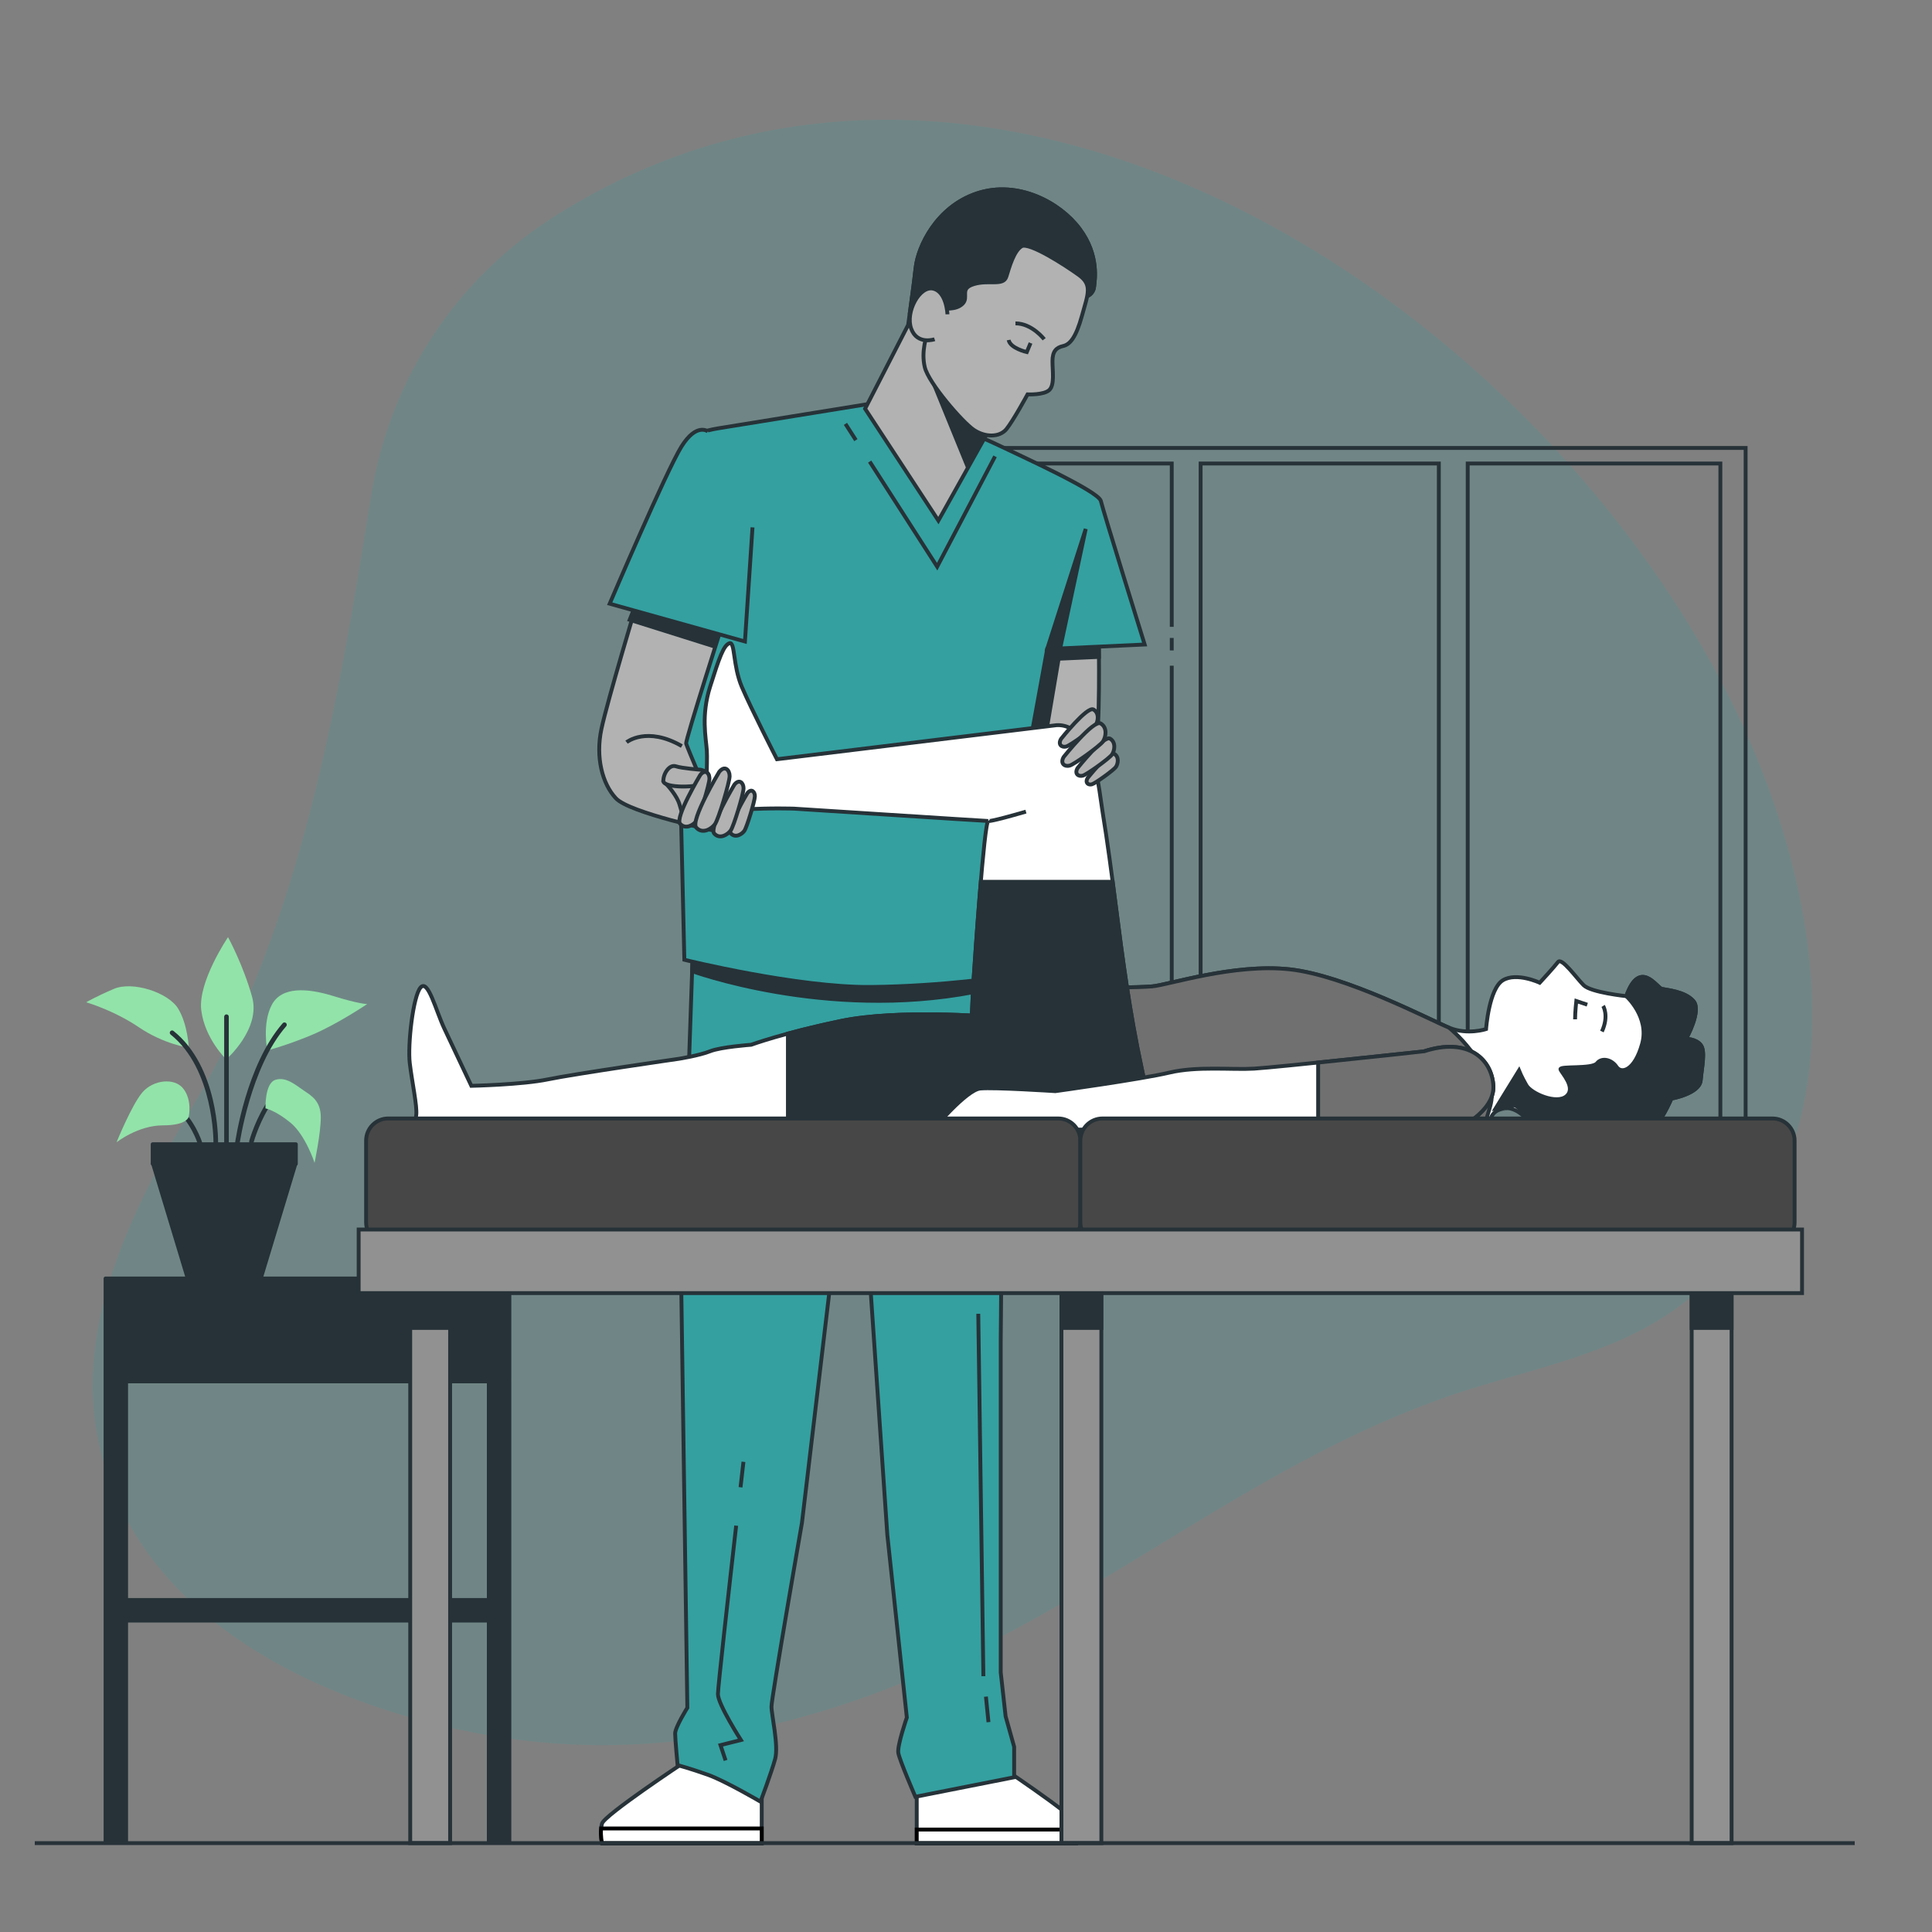 <?xml version="1.0" encoding="utf-8"?>
<!-- Generator: Adobe Illustrator 16.0.0, SVG Export Plug-In . SVG Version: 6.00 Build 0)  -->
<!DOCTYPE svg PUBLIC "-//W3C//DTD SVG 1.1//EN" "http://www.w3.org/Graphics/SVG/1.1/DTD/svg11.dtd">
<svg version="1.1" xmlns="http://www.w3.org/2000/svg" xmlns:xlink="http://www.w3.org/1999/xlink" x="0px" y="0px" width="500px"
	 height="500px" viewBox="0 0 500 500" enable-background="new 0 0 500 500" xml:space="preserve">
<rect x="0" y="0" width="500" height="500" fill="#808080" stroke="none"/>
<g id="Background_Simple">
	<g opacity="0.2">
		<path fill="#34A0A0" d="M451.913,189.725c-1.364-3.058-2.783-6.055-4.248-8.982C394.832,75.159,254.569-13.936,144.011,55.681
			c-25.604,16.122-43.112,41.966-48.042,73.048c-8.341,52.598-17.943,110.018-45.158,155.99
			c-14.837,25.063-31.143,55.332-25.759,86.026c8.54,48.687,60.003,71.127,101.408,78.362c44.086,7.705,87.547-2.796,127.396-22.832
			c41.823-21.029,77.45-50.109,122.082-65.312c20.789-7.081,44.329-10.625,61.83-25.444
			C480.886,299.004,473.063,237.143,451.913,189.725z"/>
	</g>
</g>
<g id="Dresser">
	<g>
		<polyline fill="none" stroke="#263238" stroke-miterlimit="10" points="248.154,115.931 451.766,115.931 451.766,301.842 
			235.993,301.842 235.993,115.931 242.048,115.931 		"/>
		<g>
			<rect x="379.842" y="119.955" fill="none" stroke="#263238" stroke-miterlimit="10" width="65.386" height="177.863"/>
			<rect x="310.72" y="119.955" fill="none" stroke="#263238" stroke-miterlimit="10" width="61.648" height="177.863"/>
			<line fill="none" stroke="#263238" stroke-miterlimit="10" x1="303.247" y1="168.331" x2="303.247" y2="165.099"/>
			<polyline fill="none" stroke="#263238" stroke-miterlimit="10" points="303.247,162.226 303.247,119.955 242.531,119.955 
				242.531,297.817 303.247,297.817 303.247,172.281 			"/>
		</g>
	</g>
</g>
<g id="Plants">
	<g>
		<path fill="#92E3A9" d="M48.857,271.159c0,0-0.231-6.001-2.77-10.157c-2.54-4.154-11.773-7.156-16.621-5.078
			c-4.848,2.078-7.156,3.463-7.156,3.463s7.156,2.077,13.62,6.464C42.393,270.236,48.857,271.159,48.857,271.159z"/>
		<path fill="#92E3A9" d="M58.552,274.16c0,0-5.54-5.309-6.463-12.696c-0.923-7.387,6.925-18.929,6.925-18.929
			s3.924,7.156,6.233,15.467C67.555,266.313,58.552,274.16,58.552,274.16z"/>
		<path fill="#92E3A9" d="M69.171,271.853c0,0-1.385-6.926,1.154-11.773c2.539-4.848,9.233-4.386,15.928-2.309
			c6.694,2.078,8.772,2.078,8.772,2.078s-7.849,5.31-14.543,8.079C73.788,270.698,69.171,271.853,69.171,271.853z"/>
		<g>
			<path fill="#263238" d="M58.614,296.728c-0.33,0-0.597-0.267-0.597-0.597v-33.01c0-0.33,0.267-0.598,0.597-0.598
				c0.33,0,0.597,0.268,0.597,0.598v33.01C59.21,296.461,58.943,296.728,58.614,296.728z"/>
		</g>
		<g>
			<path fill="#263238" d="M61.385,296.728c-0.028,0-0.055-0.002-0.083-0.006c-0.326-0.045-0.555-0.346-0.509-0.673
				c0.114-0.827,2.903-20.384,12.375-31.243c0.216-0.249,0.595-0.273,0.843-0.058c0.248,0.217,0.274,0.594,0.057,0.843
				c-9.236,10.588-12.065,30.423-12.093,30.622C61.934,296.512,61.678,296.728,61.385,296.728z"/>
		</g>
		<g>
			<path fill="#263238" d="M55.844,296.266c-0.002,0-0.005,0-0.007,0c-0.33-0.004-0.593-0.274-0.59-0.604
				c0.002-0.188,0.089-18.979-11.088-27.92c-0.258-0.207-0.298-0.582-0.093-0.84c0.208-0.256,0.582-0.298,0.839-0.093
				c11.636,9.309,11.545,28.072,11.536,28.867C56.437,296.004,56.17,296.266,55.844,296.266z"/>
		</g>
		<g>
			<path fill="#263238" d="M65.077,296.035c-0.051,0-0.104-0.006-0.155-0.021c-0.318-0.085-0.507-0.413-0.421-0.731
				c0.066-0.249,1.687-6.167,5.402-11.275c0.194-0.268,0.568-0.325,0.834-0.132c0.267,0.193,0.325,0.567,0.131,0.833
				c-3.587,4.933-5.2,10.825-5.216,10.885C65.582,295.859,65.34,296.035,65.077,296.035z"/>
			<path fill="#92E3A9" d="M68.709,286.856c0,0-0.231-6.463,2.54-7.387c2.77-0.923,5.31,1.386,7.387,2.771
				c2.078,1.385,4.386,2.77,4.386,6.925s-1.616,11.773-1.616,11.773s-2.308-7.156-6.232-10.389
				C71.249,287.318,68.709,286.856,68.709,286.856z"/>
		</g>
		<g>
			<path fill="#263238" d="M51.688,296.266c-0.253,0-0.487-0.161-0.569-0.414c-0.018-0.057-1.848-5.643-6.033-8.947
				c-0.259-0.204-0.303-0.58-0.099-0.838c0.205-0.258,0.581-0.303,0.838-0.099c4.478,3.534,6.354,9.277,6.432,9.52
				c0.101,0.313-0.073,0.649-0.387,0.75C51.809,296.257,51.748,296.266,51.688,296.266z"/>
			<path fill="#92E3A9" d="M48.857,288.935c0,0,0.923-4.155-1.385-7.156s-7.849-2.309-10.619,0.923
				c-2.77,3.232-6.694,12.928-6.694,12.928s5.54-4.386,12.003-4.386C48.626,291.243,48.857,288.935,48.857,288.935z"/>
		</g>
		<polygon fill="#263238" stroke="#263238" stroke-linecap="round" stroke-linejoin="round" stroke-miterlimit="10" points="
			67.251,331.652 48.828,331.652 39.616,301.182 76.463,301.182 		"/>
		
			<rect x="39.513" y="296.129" fill="#263238" stroke="#263238" stroke-linecap="round" stroke-linejoin="round" stroke-miterlimit="10" width="37.054" height="5.053"/>
	</g>
	<path fill="#263238" stroke="#263238" stroke-linecap="round" stroke-linejoin="round" stroke-miterlimit="10" d="M27.313,330.868
		v145.786h5.326v-57.25h93.862v57.25h5.326V330.868H27.313z M32.639,414.079v-56.584h93.862v56.584H32.639z"/>
</g>
<g id="Picture_1_">
</g>
<g id="Characters">
	<g>
		<g>
			<path fill="#B2B2B2" stroke="#263238" stroke-miterlimit="10" d="M284.352,164.846c0,0,0.443,26.362-0.886,27.248
				s-6.867,7.753-13.956,3.102c-7.09-4.652-3.102-17.058-2.88-23.482c0.221-6.424,8.418-8.64,10.19-9.083
				C278.592,162.187,284.352,164.846,284.352,164.846z"/>
			<path fill="#263238" stroke="#263238" stroke-miterlimit="10" d="M284.352,164.846c0,0-5.76-2.659-7.531-2.215
				c-1.772,0.443-9.97,2.658-10.19,9.083c-0.17,4.913-2.536,13.32-0.473,19.087l4.533-0.925l3.282-19.396l10.436-0.474
				C284.388,166.958,284.352,164.846,284.352,164.846z"/>
		</g>
		<g>
			<g>
				<path fill="#FFFFFF" stroke="#263238" stroke-miterlimit="10" d="M176.937,456.172c0,0-20.513,13.569-21.144,15.779
					c-0.631,2.209,0,5.049,0,5.049h41.341v-12.308C197.134,464.692,183.249,456.487,176.937,456.172z"/>
				<path fill="#FFFFFF" stroke="#263238" stroke-miterlimit="10" d="M257.445,456.172c0,0,20.514,13.569,21.145,15.779
					c0.631,2.209,0,5.049,0,5.049h-41.341v-12.308C237.249,464.692,251.134,456.487,257.445,456.172z"/>
				<g>
					<path fill="#34A0A0" stroke="#263238" stroke-miterlimit="10" d="M179.777,232.332l-3.472,100.671l1.578,108.967
						c0,0-3.156,5.05-3.156,6.628s0.631,8.205,0.631,8.205s3.471,0.946,7.89,2.524c4.418,1.578,13.57,6.943,13.57,6.943
						s2.84-7.574,3.787-11.046s-0.947-11.361-0.947-13.57s7.89-47.581,7.89-47.581l13.886-116.929l8.205,120.085l5.049,47.266
						c0,0-2.524,7.258-2.209,9.151s4.418,11.361,4.418,11.361l25.563-5.049v-7.89l-2.209-7.89l-1.263-11.361v-85.614l0.632-74.478
						l-0.632-33.768L179.777,232.332z"/>
					<path fill="#263238" stroke="#263238" stroke-miterlimit="10" d="M179.777,232.332l-0.656,19.005
						c4.253,1.495,41.364,13.828,80.169,3.778l-0.303-16.157L179.777,232.332z"/>
					<line fill="none" stroke="#263238" stroke-miterlimit="10" x1="254.497" y1="433.802" x2="253.176" y2="340.004"/>
					<line fill="none" stroke="#263238" stroke-miterlimit="10" x1="255.157" y1="439.086" x2="255.817" y2="445.691"/>
					<path fill="none" stroke="#263238" stroke-miterlimit="10" d="M190.52,394.841c-1.953,17.197-4.72,41.875-4.72,43.585
						c0,2.642,5.945,11.89,5.945,11.89l-5.284,1.321l1.321,3.963"/>
					<path fill="none" stroke="#263238" stroke-miterlimit="10" d="M192.405,378.316c0,0-0.293,2.547-0.755,6.594"/>
				</g>
				<path fill="#FFFFFF" stroke="#000000" stroke-miterlimit="10" d="M155.562,473.213c-0.188,1.896,0.231,3.787,0.231,3.787h41.341
					v-3.787H155.562z"/>
				<path fill="#FFFFFF" stroke="#000000" stroke-miterlimit="10" d="M237.249,477h41.341c0,0,0.378-1.712,0.253-3.511h-41.594V477z
					"/>
			</g>
			<g>
				<path fill="#34A0A0" stroke="#263238" stroke-miterlimit="10" d="M226.817,104.221c0,0-37.545,6.062-41.065,6.649
					c-3.52,0.586-5.671,1.564-6.257,1.956s-4.302,66.682-4.106,67.66c0.195,0.978,1.722,67.9,1.722,67.9s29.333,7.235,48.301,7.04
					s35.003-2.737,35.003-2.737l6.101-60.079l4.497-24.639l25.227-1.173c0,0-10.756-34.612-11.342-37.154
					c-0.587-2.542-20.924-11.733-26.595-14.47c-5.671-2.738-20.142-8.409-20.142-8.409L226.817,104.221z"/>
				<g>
					<polyline fill="none" stroke="#263238" stroke-miterlimit="10" points="225.07,119.458 242.538,146.654 257.519,118.105 					
						"/>
					<line fill="none" stroke="#263238" stroke-miterlimit="10" x1="218.799" y1="109.696" x2="221.502" y2="113.905"/>
				</g>
				<polygon fill="#263238" stroke="#263238" stroke-miterlimit="10" points="271.011,167.97 280.984,136.877 274.335,167.97 				
					"/>
			</g>
		</g>
		<g>
			<path fill="#B2B2B2" stroke="#263238" stroke-miterlimit="10" d="M281.375,76.648c0,0,1.564-0.586,1.76-2.347
				c0.196-1.76,1.369-8.213-3.715-15.057c-5.085-6.844-16.035-12.71-26.595-9.191c-10.56,3.52-15.253,13.884-15.84,19.164
				c-0.586,5.28-1.955,14.862-1.955,14.862l-11.146,21.706l18.968,28.941l12.906-23.075c0,0-5.866-8.604-8.017-16.23
				c-2.151-7.626,4.107-12.32,10.951-16.817c6.845-4.498,12.516-5.084,14.861-4.106C275.899,75.475,281.375,76.648,281.375,76.648z"
				/>
			<polygon fill="#263238" stroke="#263238" stroke-miterlimit="10" points="240.748,97.08 250.363,120.639 256.373,110.542 			"/>
			<path fill="#263238" stroke="#263238" stroke-miterlimit="10" d="M258.691,78.604c6.845-4.498,12.516-5.084,14.862-4.106
				c2.346,0.978,7.821,2.151,7.821,2.151s1.564-0.586,1.76-2.347c0.196-1.76,1.369-8.213-3.715-15.057
				c-5.085-6.844-16.035-12.711-26.595-9.191s-15.253,13.884-15.84,19.164c-0.375,3.375-1.068,8.497-1.521,11.761l14.155,5.165
				C251.763,83.325,255.143,80.936,258.691,78.604z"/>
			<path fill="#B2B2B2" stroke="#263238" stroke-miterlimit="10" d="M244.025,79.777c0,0,3.324,0.586,5.084-1.173
				c1.76-1.76-0.978-3.911,2.934-5.084s7.626,0.587,8.408-1.956c0.782-2.542,1.956-6.648,3.911-7.822
				c1.956-1.173,11.342,4.889,14.862,7.431c3.52,2.542,2.346,4.889,0.782,10.56c-1.564,5.671-3.129,7.431-4.89,7.822
				c-1.76,0.391-2.737,1.369-2.737,3.911s0.587,6.062-0.782,7.431c-1.369,1.369-5.671,1.173-5.671,1.173s-3.716,6.844-5.476,8.995
				c-1.76,2.151-5.475,2.151-8.408,0.196s-11.733-12.124-12.711-16.23c-0.978-4.106,0.391-8.018,1.173-10.364
				S244.025,79.777,244.025,79.777z"/>
			<path fill="#B2B2B2" stroke="#263238" stroke-miterlimit="10" d="M245.199,81.342c0,0-0.196-5.867-3.715-6.649
				c-3.52-0.782-7.235,6.062-5.671,10.364c1.564,4.302,6.062,2.738,6.062,2.738"/>
			<path fill="none" stroke="#263238" stroke-miterlimit="10" d="M266.709,88.772l-0.978,2.347c0,0-4.302-0.978-4.693-3.129"/>
			<path fill="none" stroke="#263238" stroke-miterlimit="10" d="M270.229,87.795c0,0-3.129-4.106-7.431-4.106"/>
		</g>
		<g>
			<path fill="#B2B2B2" stroke="#263238" stroke-miterlimit="10" d="M165.169,154.876c0,0-7.976,26.486-9.526,33.796
				c-1.551,7.311,0.222,14.178,3.766,17.944c3.544,3.766,25.719,8.437,25.719,8.437l-0.908-6.665c0,0-6.424-15.064-6.646-15.95
				c-0.221-0.886,9.97-32.688,9.97-32.688L165.169,154.876z"/>
			<path fill="#263238" stroke="#263238" stroke-miterlimit="10" d="M162.956,160.405l21.546,6.778
				c1.681-4.141,3.042-7.433,3.042-7.433l-22.375-4.874C165.169,154.876,164.23,157.153,162.956,160.405z"/>
			<path fill="none" stroke="#263238" stroke-miterlimit="10" d="M162.157,192.083c0,0,5.239-4.231,14.306,1.007"/>
		</g>
		<path fill="#34A0A0" stroke="#263238" stroke-miterlimit="10" d="M183.209,111.652c0,0-2.933-2.347-6.844,3.911
			c-3.911,6.257-18.577,40.674-18.577,40.674l35.003,9.777l1.956-29.528"/>
		<g>
			<g>
				<path fill="#FFFFFF" stroke="#263238" stroke-miterlimit="10" d="M256.198,263.114c0,0-23.767-1.957-38.586,1.118
					c-14.82,3.076-23.208,6.152-23.208,6.152s-7.83,0.559-10.625,1.678c-2.796,1.118-8.109,1.957-8.109,1.957
					s-27.123,3.914-33.833,5.313s-19.853,1.678-19.853,1.678s-4.753-10.066-6.991-14.819c-2.237-4.754-4.194-12.862-6.151-10.626
					c-1.958,2.237-3.355,14.82-2.796,19.573c0.56,4.754,1.958,11.185,1.678,13.422c-0.279,2.236-0.839,4.753,0,5.592
					s4.753,1.398,5.592,1.398s171.684,0,171.684,0S267.104,263.953,256.198,263.114z"/>
				<path fill="#263238" stroke="#263238" stroke-miterlimit="10" d="M203.911,267.489v28.061c41.279,0,81.088,0,81.088,0
					s-17.896-31.597-28.801-32.436c0,0-23.767-1.957-38.586,1.118C212.129,265.371,207.534,266.508,203.911,267.489z"/>
			</g>
			<g>
				<g>
					<path fill="#FFFFFF" stroke="#263238" stroke-miterlimit="10" d="M420.883,257.805c0,0-9.151-0.946-11.045-2.84
						s-5.681-7.259-6.628-5.997c-0.946,1.262-4.733,5.365-4.733,5.365s-5.945-2.786-9.52-0.648
						c-3.626,2.169-4.366,12.641-4.366,12.641s-4.733,1.578-9.468-0.315c-4.733-1.894-26.824-13.57-41.341-15.148
						c-14.518-1.578-31.559,4.103-35.661,4.418s-12.623,0.315-12.623,0.315v39.448h95.306c0,0,4.103-1.894,4.733-4.734
						c0.632-2.84,2.444-3.086,3.392-3.402c0.946-0.315,3.438-0.33,6.278,2.826c2.84,3.155,8.635,4.995,13.053,5.626
						s15.779,0,18.619-2.209s5.681-8.837,5.681-8.837s7.259-1.262,7.574-4.733s1.262-7.574,0-9.152
						c-1.263-1.578-3.787-1.578-3.787-1.578s4.103-7.258,1.894-9.782c-2.209-2.525-6.943-2.841-8.205-3.156
						C428.772,255.596,424.354,248.021,420.883,257.805z"/>
					<path fill="#263238" stroke="#263238" stroke-miterlimit="10" d="M440.134,279.58c0.315-3.472,1.262-7.574,0-9.152
						c-1.263-1.578-3.787-1.578-3.787-1.578s4.103-7.258,1.894-9.782c-2.209-2.525-6.943-2.841-8.205-3.156
						c-1.263-0.315-5.681-7.89-9.152,1.894c0,0,5.996,5.365,4.103,12.308c-1.894,6.943-5.365,7.89-6.627,5.996
						c-1.263-1.894-3.787-2.524-5.05-0.946c-1.262,1.577-9.783,0.631-9.467,1.577c0.315,0.947,4.103,4.734,1.577,6.943
						c-2.524,2.209-9.151-0.631-10.414-2.841c-1.263-2.209-1.894-3.786-1.894-3.786l-6.066,9.852c0,0,3.631-0.48,3.453-0.313
						c0.971-0.301,1.212-1.383,3.244,0.876c2.841,3.155,10.1,7.259,14.518,7.89s15.779,0,18.619-2.209s5.681-8.837,5.681-8.837
						S439.818,283.052,440.134,279.58z"/>
					<path fill="#FFFFFF" stroke="#263238" stroke-miterlimit="10" d="M414.887,260.329c0,0,1.578,2.524-0.315,6.628"/>
					<path fill="#FFFFFF" stroke="#263238" stroke-miterlimit="10" d="M410.784,260.014l-2.84-0.946c0,0-0.316,2.84-0.316,4.733"/>
				</g>
				<path fill="#707070" stroke="#263238" stroke-miterlimit="10" d="M384.533,290.36c0.942-4.708,3.768-7.22-1.883-15.695
					c-2.849-4.273-5.615-7.027-7.661-8.711c-4.983-2.04-26.813-13.527-41.207-15.092c-14.518-1.578-31.559,4.103-35.661,4.418
					s-12.623,0.315-12.623,0.315v39.448h95.08C382.681,293.705,384.187,292.098,384.533,290.36z"/>
			</g>
		</g>
		<g>
			<path fill="#FFFFFF" stroke="#263238" stroke-miterlimit="10" d="M273.441,187.677l-72.368,8.809c0,0-6.685-13.08-9.075-18.688
				c-2.39-5.607-1.716-11.872-3.232-11.322s-2.626,3.736-4.991,11.229c-2.364,7.493-1.08,13.177-0.849,16.492
				c0.231,3.315-0.525,11.584,0.513,13.732c1.038,2.148,3.69,1.964,9.657,1.548s12.422-0.2,12.422-0.2s49.592,3.197,50.256,3.197
				c-1.077,0-3.556,37.023-3.78,40.592c-0.411,6.542-0.606,13.095-0.873,19.644c-0.201,4.938-2.439,14.404,3,17.415
				c2.782,1.54,7.012,1.496,10.08,1.757c8.6,0.731,18.518,1.65,27.037-0.197c0.665-0.144,1.363-0.246,1.974-0.566
				c4.938-2.596,3.104-10.706,2.188-14.95c-2.993-13.864-4.869-27.943-6.668-42.001c-1.031-8.056-2.089-16.114-3.399-24.13
				c-0.74-4.526-1.109-10.006-3.195-14.178c-0.996-1.992-1.791-3.519-2.421-4.688C278.482,188.884,276.036,187.526,273.441,187.677z
				"/>
			<path fill="none" stroke="#263238" stroke-miterlimit="10" d="M255.774,212.475c0,0,0.3,0.323,9.735-2.429"/>
			<path fill="#263238" stroke="#263238" stroke-miterlimit="10" d="M288.731,234.167c-0.255-1.988-0.511-3.977-0.771-5.964h-34.129
				c-0.891,10.554-1.712,22.879-1.837,24.863c-0.411,6.542-0.606,13.095-0.873,19.644c-0.201,4.938-2.439,14.404,3,17.415
				c2.782,1.54,7.012,1.496,10.08,1.757c8.6,0.731,18.518,1.65,27.037-0.197c0.665-0.144,1.363-0.246,1.974-0.566
				c4.938-2.596,3.104-10.706,2.188-14.95C292.406,262.304,290.53,248.225,288.731,234.167z"/>
		</g>
		<g>
			<path fill="#FFFFFF" stroke="#263238" stroke-miterlimit="10" d="M368.485,272.101c0,0-38.147,4.116-43.905,4.46
				c-5.758,0.343-14.755-0.687-21.952,1.029c-7.197,1.715-29.51,4.802-29.51,4.802s-15.834-1.028-19.433-0.686
				c-3.599,0.343-12.236,10.634-12.236,10.634h23.752h111.561c0,0,10.077-4.46,9.717-11.32
				C386.119,274.159,380.001,268.327,368.485,272.101z"/>
			<path fill="#707070" stroke="#263238" stroke-miterlimit="10" d="M341.135,274.985v17.354h35.627c0,0,10.077-4.46,9.717-11.32
				c-0.359-6.86-6.478-12.692-17.993-8.919C368.485,272.101,353.688,273.697,341.135,274.985z"/>
		</g>
		<g>
			<g>
				<path fill="#B2B2B2" stroke="#263238" stroke-miterlimit="10" d="M274.594,191.229c0,0,6.805-8.563,8.404-7.608
					s1.164,3.124,0.518,4.096c-0.647,0.972-6.46,5.162-7.562,5.479C274.854,193.513,273.705,192.743,274.594,191.229z"/>
				<path fill="#B2B2B2" stroke="#263238" stroke-miterlimit="10" d="M281.466,201.361c0,0,5.596-7.042,6.911-6.257
					s0.957,2.568,0.426,3.368c-0.532,0.799-5.313,4.245-6.218,4.505S280.735,202.606,281.466,201.361z"/>
				<path fill="#B2B2B2" stroke="#263238" stroke-miterlimit="10" d="M278.876,198.768c0,0,6.806-8.563,8.404-7.609
					c1.6,0.955,1.165,3.124,0.518,4.096c-0.646,0.973-6.46,5.162-7.561,5.479C279.137,201.051,277.987,200.282,278.876,198.768z"/>
				<path fill="#B2B2B2" stroke="#263238" stroke-miterlimit="10" d="M275.286,195.895c0,0,7.749-9.75,9.57-8.664
					c1.821,1.086,1.326,3.556,0.589,4.664c-0.736,1.107-7.356,5.878-8.609,6.239C275.582,198.495,274.274,197.618,275.286,195.895z"
					/>
			</g>
		</g>
		<g>
			<path fill="#B2B2B2" stroke="#263238" stroke-miterlimit="10" d="M171.669,202.096c0,0,0.161,0.156,0.42,0.429
				c0.932,0.98,3.139,3.471,3.77,5.678c0.806,2.821,1.411,4.634,2.015,4.836c0.604,0.201,5.44,1.209,6.851-1.612
				c1.41-2.821-6.448-10.478-6.448-10.478S172.114,200.22,171.669,202.096z"/>
			<path fill="#B2B2B2" stroke="#263238" stroke-miterlimit="10" d="M181.393,199.215c0,0-4.862-0.36-6.482-0.901
				c-1.621-0.54-3.241,1.801-3.241,3.782c0,1.98,9.543,1.8,10.984,0.36S183.554,199.755,181.393,199.215z"/>
			<g>
				<path fill="#B2B2B2" stroke="#263238" stroke-miterlimit="10" d="M181.233,200.545c0,0-6.642,11.069-5.219,12.65
					c1.423,1.582,3.479,0.316,4.27-0.791c0.791-1.107,3.321-9.488,3.321-10.911C183.605,200.07,182.498,198.963,181.233,200.545z"/>
				<path fill="#B2B2B2" stroke="#263238" stroke-miterlimit="10" d="M193.415,205.266c0,0-5.461,9.103-4.291,10.403
					c1.17,1.3,2.86,0.26,3.511-0.65c0.65-0.91,2.73-7.802,2.73-8.972S194.455,203.965,193.415,205.266z"/>
				<path fill="#B2B2B2" stroke="#263238" stroke-miterlimit="10" d="M190.056,203.065c0,0-6.642,11.069-5.218,12.651
					c1.423,1.581,3.479,0.316,4.27-0.791c0.791-1.107,3.321-9.488,3.321-10.911C192.428,202.591,191.321,201.484,190.056,203.065z"
					/>
				<path fill="#B2B2B2" stroke="#263238" stroke-miterlimit="10" d="M186.126,199.768c0,0-7.563,12.604-5.942,14.405
					c1.621,1.801,3.961,0.36,4.861-0.9c0.9-1.26,3.782-10.804,3.782-12.424C188.827,199.228,187.566,197.967,186.126,199.768z"/>
			</g>
		</g>
		<g>
			<g>
				<path fill="#474747" stroke="#263238" stroke-miterlimit="10" d="M273.851,322.077H100.487c-3.171,0-5.742-2.571-5.742-5.742
					v-21.136c0-3.171,2.571-5.742,5.742-5.742h173.363c3.172,0,5.743,2.571,5.743,5.742v21.136
					C279.594,319.506,277.022,322.077,273.851,322.077z"/>
				<path fill="#474747" stroke="#263238" stroke-miterlimit="10" d="M458.699,322.077H285.336c-3.172,0-5.742-2.571-5.742-5.742
					v-21.136c0-3.171,2.57-5.742,5.742-5.742h173.363c3.172,0,5.743,2.571,5.743,5.742v21.136
					C464.442,319.506,461.871,322.077,458.699,322.077z"/>
			</g>
			<g>
				<rect x="106.162" y="329.146" fill="#919191" stroke="#263238" stroke-miterlimit="10" width="10.33" height="147.854"/>
				<rect x="106.162" y="329.146" fill="#263238" stroke="#263238" stroke-miterlimit="10" width="10.33" height="14.521"/>
				<rect x="437.802" y="329.146" fill="#919191" stroke="#263238" stroke-miterlimit="10" width="10.33" height="147.854"/>
				<rect x="437.802" y="329.146" fill="#263238" stroke="#263238" stroke-miterlimit="10" width="10.33" height="14.521"/>
				<rect x="274.7" y="329.146" fill="#919191" stroke="#263238" stroke-miterlimit="10" width="10.33" height="147.854"/>
				<rect x="274.7" y="329.146" fill="#263238" stroke="#263238" stroke-miterlimit="10" width="10.33" height="14.521"/>
				<rect x="92.819" y="318.199" fill="#919191" stroke="#263238" stroke-miterlimit="10" width="373.548" height="16.455"/>
			</g>
		</g>
	</g>
</g>
<g id="Floor">
	<line fill="none" stroke="#263238" stroke-miterlimit="10" x1="9" y1="477" x2="480" y2="477"/>
</g>
</svg>
